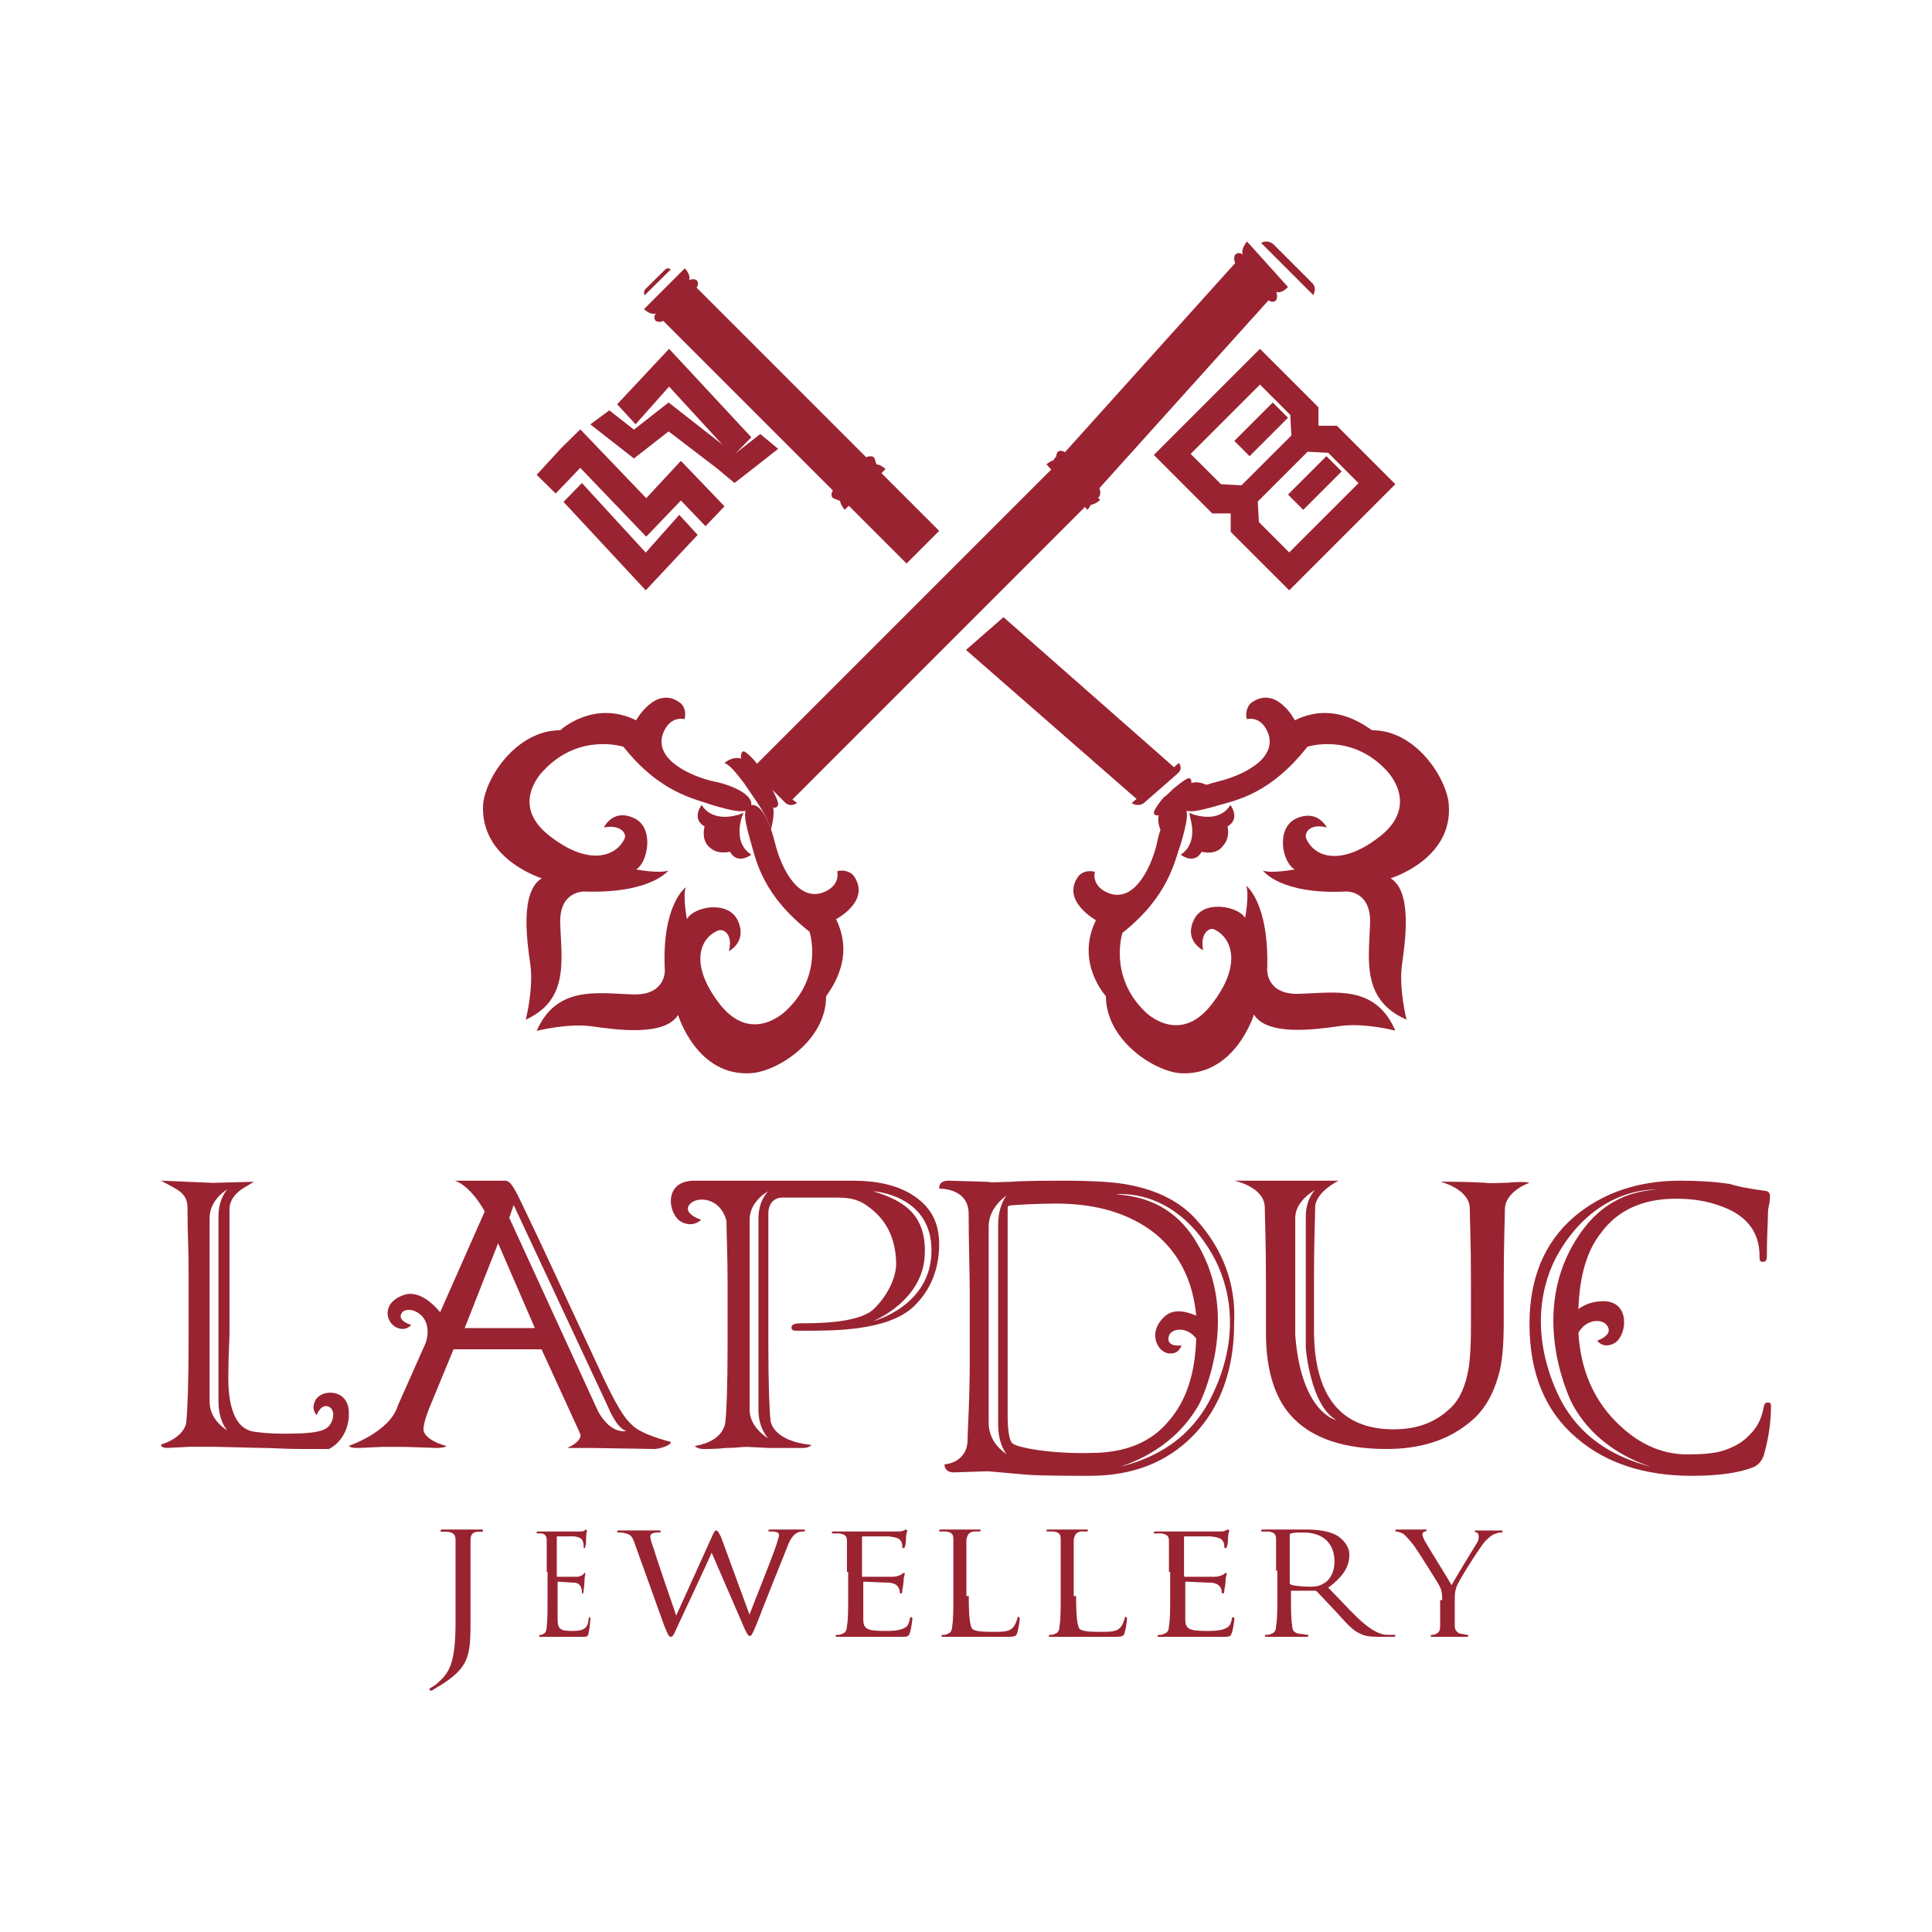 <?xml version="1.0" encoding="UTF-8"?>
<svg xmlns="http://www.w3.org/2000/svg" width="72" height="72" viewBox="0 0 72 72" fill="none">
  <path d="M24.77 10.064L24.053 10.772C23.951 10.899 24.028 11 24.028 11L25 10.038C24.974 10.038 24.872 9.937 24.77 10.064Z" fill="#9A2331"></path>
  <path d="M25.314 19.187L24.064 20.593L21.686 18L21 18.703L24.064 22L26 19.934L25.314 19.187Z" fill="#9A2331"></path>
  <path d="M24.083 20L25.375 18.652L26.292 19.609L27 18.87L26.083 17.913L25.375 17.174L24.083 18.565L22.333 16.739L21.625 16L20.917 16.696L20 17.696L20.708 18.391L21.625 17.435L24.083 20Z" fill="#9A2331"></path>
  <path d="M27.314 17L28 16.297L24.935 13L23 15.066L23.686 15.813L24.935 14.407L27.314 17Z" fill="#9A2331"></path>
  <path d="M26.708 17.446L27.375 18L28.083 17.446L29 16.728L28.333 16.174L27.375 16.924L24.917 15L23.625 16.011L22.708 15.293L22 15.815L22.959 16.565L23.625 17.087L24.917 16.076L26.708 17.446Z" fill="#9A2331"></path>
  <path d="M44.394 29.184C44.394 29.184 44.429 29.039 44.323 29.003C44.251 28.967 43.895 29.257 43.717 29.402C43.717 29.402 43.431 29.693 43.395 29.693C43.217 29.874 42.968 30.238 43.003 30.31C43.039 30.419 43.182 30.383 43.182 30.383C43.11 30.709 43.288 31 43.288 31C43.36 30.746 43.61 30.492 43.788 30.274L44.287 29.766C44.465 29.584 44.751 29.33 45 29.257C45 29.294 44.715 29.076 44.394 29.184Z" fill="#9A2331"></path>
  <path d="M31.48 19L33 17.48C33 17.48 32.76 17.24 32.56 17.32C32.68 17.16 32.56 17.04 32.56 17.04C32.56 17.04 32.44 16.96 32.28 17.04L25.96 10.72C26.08 10.56 25.96 10.44 25.96 10.44C25.96 10.44 25.84 10.36 25.68 10.44C25.76 10.24 25.52 10 25.52 10L24 11.52C24 11.52 24.24 11.76 24.44 11.68C24.32 11.84 24.44 11.96 24.44 11.96C24.44 11.96 24.56 12.04 24.72 11.96L31.04 18.28C30.92 18.44 31.04 18.56 31.04 18.56C31.04 18.56 31.16 18.64 31.32 18.56C31.24 18.72 31.48 19 31.48 19Z" fill="#9A2331"></path>
  <path d="M48.418 37.037C47.183 37.08 47.224 36.136 47.224 36.136C47.307 33.65 46.442 33.007 46.442 33.007C46.566 33.35 46.401 34.207 46.401 34.207C46.154 33.779 44.878 33.521 44.507 34.25C44.096 35.065 44.837 35.408 44.837 35.408C44.713 34.765 45.084 34.55 45.248 34.636C45.907 34.936 46.319 35.965 45.125 37.466C43.931 38.966 42.696 37.723 42.696 37.723C41.296 36.394 41.831 34.765 41.831 34.765C43.56 33.393 43.766 32.106 44.013 31.421C44.219 30.692 44.384 30.092 44.013 30.006C43.602 29.92 43.231 30.777 43.107 31.464C42.943 32.149 42.366 33.607 41.378 33.307C40.637 33.05 40.802 32.492 40.802 32.492C40.514 32.407 40.267 32.535 40.184 32.664C39.526 33.564 40.843 34.293 40.843 34.293C40.061 35.879 41.214 37.123 41.214 37.123C41.214 38.752 42.984 39.909 43.972 39.995C46.03 40.123 46.73 37.808 46.73 37.808C47.224 38.623 49.036 38.366 49.941 38.237C50.847 38.108 52 38.409 52 38.409C51.259 36.694 49.777 36.994 48.418 37.037Z" fill="#9A2331"></path>
  <path d="M48.255 26.843C48.255 26.843 47.575 25.526 46.64 26.184C46.513 26.267 46.385 26.555 46.47 26.802C46.47 26.802 47.023 26.637 47.278 27.378C47.575 28.366 46.13 28.943 45.451 29.108C44.771 29.272 43.921 29.602 44.006 30.013C44.091 30.384 44.686 30.219 45.408 30.013C46.13 29.807 47.362 29.56 48.722 27.831C48.722 27.831 50.337 27.296 51.654 28.696C51.654 28.696 52.929 29.931 51.484 31.125C49.997 32.319 48.977 31.948 48.68 31.248C48.595 31.042 48.807 30.672 49.445 30.837C49.445 30.837 49.105 30.137 48.297 30.507C47.532 30.878 47.788 32.154 48.255 32.401C48.255 32.401 47.362 32.566 47.065 32.442C47.065 32.442 47.703 33.348 50.167 33.224C50.167 33.224 51.102 33.183 51.059 34.418C51.017 35.736 50.719 37.259 52.419 38C52.419 38 52.121 36.847 52.249 35.941C52.377 35.036 52.631 33.224 51.824 32.73C51.824 32.73 54.161 32.03 53.991 29.972C53.906 28.984 52.759 27.214 51.144 27.214C51.059 27.214 49.827 26.061 48.255 26.843Z" fill="#9A2331"></path>
  <path d="M45.747 30.798C46.246 30.508 45.853 30 45.853 30C45.426 30.69 44.535 30.363 44.499 30.363L44.321 30.29L44.357 30.472C44.357 30.508 44.677 31.415 44 31.851C44 31.851 44.499 32.25 44.784 31.742C44.784 31.742 45.141 31.851 45.426 31.669C45.426 31.669 45.533 31.597 45.604 31.488C45.853 31.198 45.747 30.798 45.747 30.798Z" fill="#9A2331"></path>
  <path d="M35 19.784L32.647 17.431C32.725 17.235 32.49 17 32.49 17L31 18.49C31 18.49 31.235 18.726 31.431 18.647L33.785 21L35 19.784Z" fill="#9A2331"></path>
  <path d="M43.932 28.434L43.751 28.591L37.397 23L36 24.221L42.355 29.773L42.174 29.93C42.174 29.93 42.4 30.088 42.625 29.93L43.436 29.221L43.886 28.828C44.112 28.631 43.932 28.434 43.932 28.434Z" fill="#9A2331"></path>
  <path d="M28.815 30.091C28.815 30.091 28.961 30.144 28.997 29.984C29.033 29.877 28.743 29.342 28.597 29.074C28.597 29.074 28.307 28.647 28.307 28.593C28.125 28.326 27.762 27.951 27.69 28.005C27.581 28.059 27.617 28.272 27.617 28.272C27.29 28.166 27 28.433 27 28.433C27.254 28.54 27.508 28.914 27.726 29.182L28.234 29.93C28.416 30.198 28.67 30.625 28.743 31C28.67 31 28.888 30.519 28.815 30.091Z" fill="#9A2331"></path>
  <path d="M28.076 28.298C28.076 28.298 27.905 28.512 28.076 28.726L28.846 29.496L29.274 29.924C29.488 30.095 29.702 29.924 29.702 29.924L29.531 29.796L40.529 18.797C40.743 18.883 41 18.626 41 18.626L39.374 17C39.374 17 39.117 17.257 39.203 17.471L28.204 28.469L28.076 28.298Z" fill="#9A2331"></path>
  <path d="M39 17.304L40.527 19C40.527 19 40.768 18.732 40.687 18.509C40.848 18.643 40.968 18.509 40.968 18.509C40.968 18.509 41.049 18.375 40.968 18.196L47.277 11.188C47.437 11.321 47.558 11.188 47.558 11.188C47.558 11.188 47.638 11.054 47.558 10.875C47.759 10.964 48 10.696 48 10.696L46.473 9C46.473 9 46.232 9.268 46.313 9.491C46.152 9.357 46.031 9.491 46.031 9.491C46.031 9.491 45.951 9.625 46.031 9.804L39.683 16.857C39.522 16.723 39.402 16.857 39.402 16.857C39.402 16.857 39.321 16.991 39.402 17.17C39.241 17.08 39 17.304 39 17.304Z" fill="#9A2331"></path>
  <path d="M48.894 10.539L47.46 9.106C47.205 8.902 47 9.055 47 9.055L48.945 11C48.945 10.949 49.098 10.744 48.894 10.539Z" fill="#9A2331"></path>
  <path d="M20.878 34.418C20.835 33.183 21.778 33.225 21.778 33.225C24.265 33.307 24.907 32.442 24.907 32.442C24.564 32.566 23.707 32.401 23.707 32.401C24.136 32.154 24.393 30.878 23.664 30.507C22.85 30.096 22.506 30.837 22.506 30.837C23.15 30.713 23.364 31.084 23.278 31.248C22.978 31.907 21.95 32.319 20.449 31.125C18.948 29.931 20.277 28.696 20.277 28.696C21.606 27.296 23.235 27.831 23.235 27.831C24.607 29.561 25.894 29.766 26.579 30.013C27.308 30.219 27.908 30.384 27.994 30.013C28.08 29.602 27.222 29.231 26.536 29.107C25.851 28.943 24.393 28.366 24.693 27.379C24.95 26.637 25.508 26.802 25.508 26.802C25.593 26.514 25.465 26.267 25.336 26.184C24.436 25.526 23.707 26.843 23.707 26.843C22.121 26.061 20.878 27.214 20.878 27.214C19.248 27.214 18.091 28.984 18.005 29.972C17.877 32.031 20.192 32.731 20.192 32.731C19.377 33.225 19.634 35.036 19.763 35.942C19.892 36.847 19.592 38 19.592 38C21.221 37.259 20.92 35.777 20.878 34.418Z" fill="#9A2331"></path>
  <path d="M31.157 34.255C31.157 34.255 32.474 33.575 31.816 32.64C31.733 32.513 31.445 32.386 31.198 32.471C31.198 32.471 31.363 33.023 30.622 33.278C29.634 33.575 29.057 32.13 28.892 31.451C28.728 30.771 28.398 29.921 27.987 30.006C27.616 30.091 27.781 30.686 27.987 31.408C28.193 32.13 28.439 33.363 30.169 34.723C30.169 34.723 30.704 36.337 29.304 37.654C29.304 37.654 28.069 38.929 26.875 37.484C25.681 35.997 26.052 34.977 26.752 34.68C26.957 34.595 27.328 34.807 27.163 35.445C27.163 35.445 27.863 35.105 27.493 34.298C27.122 33.533 25.846 33.788 25.599 34.255C25.599 34.255 25.434 33.363 25.558 33.065C25.558 33.065 24.652 33.703 24.776 36.167C24.776 36.167 24.817 37.102 23.582 37.059C22.264 37.017 20.741 36.719 20 38.419C20 38.419 21.153 38.122 22.058 38.249C22.964 38.377 24.776 38.632 25.27 37.824C25.27 37.824 25.97 40.161 28.028 39.991C29.016 39.906 30.786 38.759 30.786 37.144C30.786 37.059 31.939 35.827 31.157 34.255Z" fill="#9A2331"></path>
  <path d="M27.202 31.742C27.492 32.25 28 31.851 28 31.851C27.311 31.415 27.637 30.508 27.637 30.472L27.709 30.29L27.528 30.363C27.492 30.363 26.585 30.689 26.149 30C26.149 30 25.75 30.508 26.258 30.799C26.258 30.799 26.149 31.162 26.331 31.452C26.331 31.452 26.403 31.561 26.512 31.633C26.802 31.851 27.202 31.742 27.202 31.742Z" fill="#9A2331"></path>
  <path d="M49.135 15.866V15.179L46.955 13L46.511 13.444L46.269 13.686L43.686 16.269L43.444 16.511L43 16.955L45.179 19.135H45.865V19.821L48.045 22L48.489 21.556L48.731 21.314L51.314 18.731L51.556 18.489L52 18.045L49.821 15.866H49.135ZM45.502 18.045L44.372 16.915L46.955 14.332L48.085 15.462L48.126 16.229L47.076 17.278L46.955 17.399L46.269 18.085L45.502 18.045ZM50.628 18.005L48.045 20.587L46.915 19.457L46.874 18.691L47.56 18.005L47.681 17.884L48.731 16.834L49.498 16.875L50.628 18.005Z" fill="#9A2331"></path>
  <path d="M47.432 15L46 16.432L46.568 17L48 15.568L47.432 15Z" fill="#9A2331"></path>
  <path d="M49.432 17L48 18.432L48.568 19L50 17.568L49.432 17Z" fill="#9A2331"></path>
  <path d="M24.956 53.724C23.752 53.407 23.545 53.091 23.545 53.091C23.254 52.854 22.922 52.261 22.507 51.391L20.39 46.846C19.933 45.858 19.601 45.186 19.435 44.83C19.103 44.118 18.978 44 18.812 44H16.944C16.944 44 17.483 44.118 18.065 45.146L16.404 48.901C16.072 48.506 15.615 48.15 15.159 48.229C14.245 48.466 14.328 49.217 14.744 49.455C15.117 49.652 15.325 49.376 15.325 49.376C15.325 49.376 14.744 49.217 14.993 48.901C15.283 48.625 16.197 49.02 15.864 50.047L14.827 52.38C14.536 53.368 13 53.882 13 53.882C13.083 53.961 13.207 53.961 13.374 53.961L14.245 53.921H15.076L16.28 53.961H16.321C16.404 53.961 16.695 53.921 16.612 53.882C15.781 53.645 15.781 53.289 15.781 53.289C15.781 53.091 15.864 52.815 15.989 52.498L16.902 50.285H20.182L21.593 53.368C21.593 53.368 21.635 53.447 21.635 53.486C21.635 53.486 21.676 53.724 21.137 53.961H22.009L24.416 54C24.79 53.961 25.122 53.763 24.956 53.724ZM17.317 49.494L18.563 46.332L19.933 49.494H17.317ZM22.299 52.617L18.978 45.383L19.144 44.909L22.673 52.459C22.673 52.459 22.963 53.209 23.337 53.328C23.337 53.328 22.797 53.486 22.299 52.617Z" fill="#9A2331"></path>
  <path d="M44.54 45.407C43.99 44.81 43.205 44.384 42.145 44.17C41.556 44.043 40.692 44 39.515 44C39.358 44 38.102 44 37.67 44.043C37.316 44.043 37.002 44.085 36.806 44.043L35.353 44C35 44 35 44.213 35 44.298C35 44.298 36.099 44.256 36.099 45.236C36.099 46.345 36.139 47.325 36.139 48.221V50.651C36.139 52.271 36.06 53.252 36.06 53.636C36.06 54.531 35.197 54.574 35.197 54.574C35.197 54.659 35.236 54.872 35.55 54.872L36.806 54.829L38.258 54.957C38.73 55 40.182 55 40.614 55C42.223 55 43.519 54.488 44.5 53.465C45.482 52.442 45.992 51.035 45.992 49.329C46.071 47.837 45.56 46.515 44.54 45.407ZM37.513 54.19C37.513 54.19 36.845 53.806 36.845 53.038C36.845 52.314 36.845 49.372 36.845 49.372C36.845 49.372 36.845 46.43 36.845 45.705C36.845 44.981 37.513 44.554 37.513 44.554C37.513 44.554 37.198 44.895 37.198 45.663C37.198 46.43 37.198 49.372 37.198 49.372C37.198 49.372 37.198 52.314 37.198 53.081C37.198 53.849 37.513 54.19 37.513 54.19ZM37.709 53.764C37.63 53.678 37.552 53.38 37.552 52.74V45.066C37.552 44.981 37.552 44.981 37.591 44.938C37.67 44.895 38.887 44.853 39.358 44.853C40.889 44.853 42.145 45.236 43.087 46.004C43.951 46.729 44.461 47.752 44.579 49.031C44.186 48.86 43.754 48.775 43.44 49.031C42.734 49.628 43.126 50.395 43.558 50.438C43.951 50.481 44.029 50.139 44.029 50.139C44.029 50.139 43.44 50.225 43.558 49.798C43.636 49.5 44.225 49.414 44.579 49.883C44.54 51.163 44.225 52.186 43.558 52.953C42.891 53.764 41.909 54.147 40.653 54.147C39.161 54.19 37.787 53.934 37.709 53.764ZM41.752 54.659C41.635 54.701 41.556 54.701 41.556 54.701C41.635 54.701 41.674 54.701 41.752 54.659C42.263 54.488 43.794 53.934 44.697 52.314C44.697 52.314 46.306 49.159 44.618 46.345C44.029 45.322 43.087 44.597 41.595 44.512C41.595 44.512 43.715 44.213 45.167 46.729C45.835 47.88 46.228 49.713 45.246 51.845C44.775 52.911 43.833 54.147 41.752 54.659Z" fill="#9A2331"></path>
  <path d="M11.765 52.163C11.559 52.531 11.806 52.735 11.806 52.735C11.806 52.735 11.971 52.245 12.3 52.449C12.465 52.572 12.465 52.898 12.259 53.143C12.053 53.388 11.476 53.429 10.571 53.429C10.076 53.429 9.665 53.388 9.418 53.347C8.8 53.225 8.471 52.49 8.512 51.143C8.512 50.449 8.553 49.959 8.553 49.674C8.553 49.429 8.553 49.51 8.553 49.918V47.388C8.553 47.061 8.553 46.53 8.553 45.877C8.553 45.184 8.553 45.388 8.553 45.061C8.553 44.571 9.047 44.285 9.129 44.245L9.459 44.041L7.935 44.082L6 44L6.453 44.245C6.741 44.408 6.988 44.571 6.988 45.02C6.988 46.081 7.029 46.408 7.029 47.388V49.878C7.029 51.51 6.988 52.531 6.947 52.939C6.947 52.939 6.988 53.51 6 53.837C6 53.918 6.082 53.959 6.247 53.959L7.071 53.918H8.018L9.706 53.959C10.118 53.959 10.653 54 11.229 54H11.765H12.259C12.259 54 12.918 53.715 13 52.816C13 52.776 13 52.694 13 52.653C13 51.755 12.012 51.755 11.765 52.163ZM8.471 53.306C8.471 53.306 7.812 52.939 7.812 52.245C7.812 51.551 7.812 48.816 7.812 48.816C7.812 48.816 7.812 46.081 7.812 45.388C7.812 44.694 8.471 44.326 8.471 44.326C8.471 44.326 8.141 44.653 8.141 45.347C8.141 46.041 8.141 48.776 8.141 48.776C8.141 48.776 8.141 51.51 8.141 52.204C8.141 52.98 8.471 53.306 8.471 53.306Z" fill="#9A2331"></path>
  <path d="M32.495 48.843C31.879 49.315 30.4 49.315 29.866 49.315C29.62 49.315 29.497 49.354 29.497 49.473C29.497 49.551 29.538 49.591 29.661 49.591C29.702 49.591 29.825 49.591 29.949 49.591C30.934 49.591 33.07 49.63 34.056 48.685C34.672 48.094 35 47.307 35 46.362C35 45.535 34.672 44.945 33.973 44.512C33.398 44.157 32.659 44 31.756 44C31.55 44 31.18 44 30.77 44C30.318 44 28.1 44 27.854 44H27.156C26.663 44 26.293 44 26.006 44C25.965 44 25.924 44 25.883 44C24.692 44 24.897 45.26 25.39 45.535C25.841 45.772 26.129 45.457 26.129 45.457C26.129 45.457 25.39 45.221 25.718 44.866C25.965 44.59 26.827 44.59 27.074 45.496C27.074 45.968 27.115 46.756 27.115 47.819V50.142C27.115 51.677 27.074 52.622 27.033 52.977C27.033 52.977 27.033 53.685 25.924 53.882C25.841 53.882 26.006 54 26.211 54C26.416 54 26.704 54 27.074 53.961C27.443 53.961 27.607 53.921 27.813 53.921L28.675 53.961C29.168 53.961 29.579 53.961 29.949 53.961C30.113 53.961 30.318 53.843 30.195 53.843C28.757 53.685 28.716 52.937 28.716 52.937C28.675 52.583 28.634 51.638 28.634 50.102V45.181C28.634 45.181 28.634 44.63 29.168 44.63H31.18C31.879 44.63 32.166 44.788 32.577 45.142C33.111 45.614 33.398 46.283 33.398 47.15C33.357 47.819 32.905 48.488 32.495 48.843ZM28.265 45.417C28.265 46.126 28.265 49.039 28.265 49.039C28.265 49.039 28.265 51.835 28.265 52.543C28.265 53.252 28.634 53.606 28.634 53.606C28.634 53.606 27.936 53.212 27.936 52.543C27.936 51.835 27.936 49.079 27.936 49.079C27.936 49.079 27.936 46.165 27.936 45.457C27.936 44.748 28.634 44.394 28.634 44.394C28.634 44.394 28.265 44.709 28.265 45.417ZM32.536 44.394C32.536 44.394 34.713 44.512 34.713 46.598C34.713 48.685 32.536 49.236 32.536 49.236C32.536 49.236 34.425 48.488 34.466 46.717C34.507 45.299 33.727 44.748 32.536 44.394Z" fill="#9A2331"></path>
  <path d="M56.171 44.078C55.822 44.078 55.56 44.116 55.341 44.078C54.643 44.039 54.076 44.039 53.682 44.039C53.682 44.039 54.774 44.309 54.774 45.043C54.774 45.313 54.818 46.24 54.818 47.784V49.405C54.818 50.255 54.774 50.873 54.686 51.22C54.556 51.799 54.337 52.263 53.944 52.572C53.421 53.035 52.766 53.267 51.937 53.267C49.972 53.267 48.968 52.031 48.968 49.56V47.745C48.968 46.201 49.012 45.313 49.012 45.004C49.012 44.425 49.885 44 49.885 44C49.666 44 49.361 44 48.968 44C48.575 44 48.27 44 48.095 44H47.178C46.654 44 46.262 44 46 44C46 44 47.135 44.232 47.135 45.004C47.135 45.274 47.178 46.201 47.178 47.745V49.676C47.178 51.104 47.528 52.185 48.226 52.88C48.968 53.614 50.103 54 51.675 54C52.897 54 53.901 53.691 54.686 53.073C55.254 52.649 55.603 52.07 55.822 51.336C55.996 50.796 56.04 50.1 56.04 49.212V47.823C56.04 46.278 56.083 45.39 56.083 45.081C56.083 44.386 57 44.078 57 44.078C56.869 44.039 56.564 44.039 56.171 44.078ZM48.27 49.753V48.711C48.27 48.711 48.27 46.046 48.27 45.39C48.27 44.734 49.012 44.347 49.012 44.347C49.012 44.347 48.663 44.657 48.663 45.352C48.663 46.046 48.663 48.711 48.663 48.711V50.255C48.663 50.255 48.837 52.378 49.797 52.919C49.754 52.919 48.488 52.61 48.27 49.753Z" fill="#9A2331"></path>
  <path d="M65.884 52.271C65.806 52.271 65.767 52.271 65.729 52.439C65.651 52.859 65.496 53.195 65.185 53.489C64.914 53.782 64.565 53.95 64.177 54.076C63.866 54.16 63.44 54.202 62.897 54.202C61.888 54.202 60.996 53.782 60.181 52.943C59.367 52.103 58.901 51.011 58.823 49.668C59.134 49.122 59.715 49.164 59.871 49.374C60.181 49.752 59.522 49.962 59.522 49.962C59.522 49.962 59.754 50.298 60.181 50.046C60.647 49.752 60.763 48.492 59.754 48.492C59.444 48.492 59.095 48.576 58.823 48.786C58.862 47.569 59.134 46.603 59.677 45.931C60.297 45.092 61.228 44.672 62.47 44.672C63.052 44.672 63.595 44.755 64.06 44.924C65.069 45.259 65.573 45.889 65.573 46.813C65.573 47.023 65.612 47.023 65.69 47.023C65.767 47.023 65.845 47.023 65.845 46.813C65.845 46.099 65.884 45.595 65.884 45.302C65.884 45.217 65.884 45.092 65.922 44.924C65.961 44.755 65.961 44.63 65.961 44.546C65.961 44.462 65.884 44.378 65.767 44.378C65.147 44.294 64.72 44.21 64.487 44.126C63.944 44.042 63.285 44 62.625 44C61.035 44 59.715 44.462 58.668 45.343C57.543 46.309 57 47.653 57 49.332C57 51.179 57.582 52.607 58.785 53.614C59.871 54.538 61.306 55 63.052 55C64.099 55 64.875 54.874 65.379 54.664C65.534 54.58 65.651 54.454 65.729 54.244C65.922 53.573 66 52.943 66 52.397C66 52.271 65.961 52.271 65.884 52.271ZM61.539 54.664C59.405 54.118 58.474 52.901 58.009 51.851C57.039 49.668 57.427 47.821 58.086 46.687C59.56 44.168 61.733 44.336 61.733 44.336C60.22 44.42 59.289 45.259 58.668 46.309C56.961 49.164 58.591 52.313 58.591 52.313C59.444 53.908 60.996 54.496 61.539 54.664C61.617 54.664 61.655 54.706 61.733 54.706C61.694 54.706 61.655 54.664 61.539 54.664Z" fill="#9A2331"></path>
  <path d="M17.535 60.147C17.535 61.112 17.535 61.489 17.349 61.909C17.209 62.203 16.93 62.496 16.372 62.832C16.279 62.874 16.186 62.958 16.093 63H16.047C16.047 63 16 63 16 62.958C16 62.916 16.047 62.916 16.093 62.874C16.186 62.832 16.279 62.748 16.326 62.706C16.744 62.328 16.977 61.993 16.977 60.441V58.72C16.977 57.797 16.977 57.63 16.977 57.42C16.977 57.21 16.93 57.126 16.698 57.084C16.651 57.084 16.512 57.084 16.465 57.084C16.419 57.084 16.419 57.084 16.419 57.042C16.419 57 16.465 57 16.512 57C16.791 57 17.209 57 17.256 57C17.302 57 17.721 57 17.907 57C18 57 18 57 18 57.042C18 57.084 17.953 57.084 17.953 57.084C17.907 57.084 17.86 57.084 17.767 57.084C17.581 57.126 17.535 57.21 17.535 57.42C17.535 57.63 17.535 57.797 17.535 58.72V60.147Z" fill="#9A2331"></path>
  <path d="M20.375 58.578C20.375 57.771 20.375 57.624 20.375 57.44C20.375 57.257 20.344 57.184 20.187 57.147C20.156 57.147 20.062 57.147 20.031 57.147C20 57.147 20 57.147 20 57.11C20 57.073 20.031 57.073 20.062 57.073C20.156 57.073 20.281 57.073 20.375 57.073H20.562C20.594 57.073 21.469 57.073 21.594 57.073C21.687 57.073 21.75 57.073 21.781 57.037C21.812 57.037 21.812 57 21.844 57L21.875 57.037C21.875 57.073 21.844 57.147 21.844 57.294C21.844 57.33 21.844 57.587 21.812 57.624C21.812 57.661 21.812 57.697 21.781 57.697C21.75 57.697 21.75 57.661 21.75 57.624C21.75 57.587 21.75 57.514 21.719 57.44C21.687 57.367 21.656 57.294 21.406 57.257C21.344 57.257 20.844 57.257 20.781 57.257C20.75 57.257 20.75 57.257 20.75 57.294V58.725C20.75 58.762 20.75 58.762 20.781 58.762C20.844 58.762 21.375 58.762 21.5 58.762C21.594 58.762 21.656 58.725 21.719 58.688C21.75 58.651 21.781 58.615 21.781 58.615C21.781 58.615 21.812 58.615 21.812 58.651C21.812 58.688 21.781 58.762 21.781 58.945C21.781 59.055 21.75 59.239 21.75 59.275C21.75 59.312 21.75 59.385 21.719 59.385C21.687 59.385 21.687 59.349 21.687 59.349C21.687 59.312 21.687 59.239 21.656 59.165C21.625 59.092 21.594 59.018 21.438 58.982C21.312 58.982 20.875 58.945 20.812 58.945C20.781 58.945 20.781 58.945 20.781 58.982V59.459C20.781 59.642 20.781 60.229 20.781 60.34C20.781 60.706 20.875 60.78 21.312 60.78C21.438 60.78 21.625 60.78 21.75 60.706C21.875 60.633 21.906 60.56 21.937 60.34C21.937 60.266 21.968 60.266 21.968 60.266C22 60.266 22 60.303 22 60.34C22 60.376 21.968 60.743 21.937 60.853C21.906 61 21.875 61 21.687 61C21.344 61 21.094 61 20.938 61C20.75 61 20.656 61 20.594 61C20.594 61 20.5 61 20.406 61C20.313 61 20.219 61 20.156 61C20.094 61 20.094 61 20.094 60.963C20.094 60.963 20.094 60.927 20.125 60.927C20.156 60.927 20.219 60.927 20.25 60.89C20.344 60.853 20.375 60.743 20.375 60.596C20.406 60.376 20.406 59.973 20.406 59.459V58.578H20.375Z" fill="#9A2331"></path>
  <path d="M27.931 60.171C28.107 59.703 28.723 58.189 28.944 57.541C28.988 57.36 29.032 57.288 29.032 57.216C29.032 57.108 28.944 57.072 28.679 57.072C28.635 57.072 28.635 57.072 28.635 57.036C28.635 57 28.679 57 28.723 57C29.032 57 29.296 57 29.384 57C29.428 57 29.692 57 29.912 57C29.956 57 30 57 30 57.036C30 57.072 30 57.072 29.956 57.072C29.912 57.072 29.824 57.072 29.736 57.108C29.56 57.18 29.428 57.396 29.34 57.649C29.076 58.297 28.415 59.955 28.195 60.531C28.019 60.928 28.019 60.964 27.931 60.964C27.887 60.964 27.843 60.892 27.755 60.712L26.522 57.865C26.302 58.369 25.421 60.243 25.201 60.712C25.113 60.928 25.069 61 24.981 61C24.937 61 24.893 60.928 24.761 60.604L23.66 57.541C23.572 57.252 23.484 57.18 23.308 57.144C23.22 57.108 23.088 57.108 23.044 57.108C23 57.108 23 57.108 23 57.072C23 57.036 23.044 57.036 23.088 57.036C23.396 57.036 23.748 57.036 23.836 57.036C23.881 57.036 24.189 57.036 24.497 57.036C24.585 57.036 24.629 57.036 24.629 57.072C24.629 57.108 24.585 57.108 24.585 57.108C24.541 57.108 24.409 57.108 24.321 57.144C24.277 57.144 24.233 57.216 24.233 57.252C24.233 57.324 24.277 57.505 24.365 57.721C24.453 58.045 25.113 59.955 25.201 60.207L26.522 57.288C26.61 57.072 26.654 57.036 26.698 57.036C26.742 57.036 26.786 57.108 26.874 57.288L27.931 60.171Z" fill="#9A2331"></path>
  <path d="M31.563 58.578C31.563 57.771 31.563 57.624 31.563 57.44C31.563 57.257 31.516 57.184 31.282 57.147C31.235 57.147 31.094 57.147 31.047 57.147C31 57.147 31 57.147 31 57.11C31 57.073 31.047 57.073 31.094 57.073C31.235 57.073 31.422 57.073 31.563 57.073H31.844C31.89 57.073 33.203 57.073 33.391 57.073C33.531 57.073 33.625 57.073 33.672 57.037C33.719 57.037 33.719 57 33.766 57L33.813 57.037C33.813 57.073 33.766 57.147 33.766 57.294C33.766 57.33 33.766 57.587 33.719 57.624C33.719 57.661 33.719 57.697 33.672 57.697C33.625 57.697 33.625 57.661 33.625 57.624C33.625 57.587 33.625 57.514 33.578 57.44C33.531 57.367 33.484 57.294 33.109 57.257C33.016 57.257 32.266 57.257 32.172 57.257C32.125 57.257 32.125 57.257 32.125 57.294V58.725C32.125 58.762 32.125 58.762 32.172 58.762C32.266 58.762 33.063 58.762 33.25 58.762C33.391 58.762 33.484 58.725 33.578 58.688C33.625 58.651 33.672 58.615 33.672 58.615C33.672 58.615 33.719 58.615 33.719 58.651C33.719 58.688 33.672 58.762 33.672 58.945C33.672 59.055 33.625 59.239 33.625 59.275C33.625 59.312 33.625 59.385 33.578 59.385C33.531 59.385 33.531 59.349 33.531 59.349C33.531 59.312 33.531 59.239 33.484 59.165C33.437 59.092 33.391 59.018 33.156 58.982C32.969 58.982 32.313 58.945 32.219 58.945C32.172 58.945 32.172 58.945 32.172 58.982V59.459C32.172 59.642 32.172 60.229 32.172 60.34C32.172 60.706 32.313 60.78 32.969 60.78C33.156 60.78 33.437 60.78 33.625 60.706C33.813 60.633 33.859 60.56 33.906 60.34C33.906 60.266 33.953 60.266 33.953 60.266C34 60.266 34 60.303 34 60.34C34 60.376 33.953 60.743 33.906 60.853C33.859 61 33.813 61 33.531 61C33.016 61 32.641 61 32.406 61C32.125 61 31.985 61 31.891 61C31.891 61 31.75 61 31.609 61C31.469 61 31.328 61 31.235 61C31.141 61 31.141 61 31.141 60.963C31.141 60.963 31.141 60.927 31.188 60.927C31.235 60.927 31.328 60.927 31.375 60.89C31.516 60.853 31.563 60.743 31.563 60.596C31.609 60.376 31.609 59.973 31.609 59.459V58.578H31.563Z" fill="#9A2331"></path>
  <path d="M36.103 59.481C36.103 60.259 36.147 60.593 36.235 60.704C36.324 60.778 36.5 60.815 36.985 60.815C37.338 60.815 37.603 60.815 37.735 60.667C37.823 60.593 37.867 60.445 37.911 60.334C37.911 60.296 37.911 60.259 37.956 60.259C38 60.259 38 60.296 38 60.334C38 60.408 37.956 60.704 37.911 60.852C37.867 60.963 37.867 61 37.515 61C37.073 61 36.721 61 36.456 61C36.191 61 36.015 61 35.794 61C35.75 61 35.662 61 35.529 61C35.397 61 35.265 61 35.176 61C35.088 61 35.088 61 35.088 60.963C35.088 60.963 35.088 60.926 35.132 60.926C35.176 60.926 35.265 60.926 35.309 60.889C35.441 60.852 35.485 60.741 35.485 60.593C35.529 60.37 35.529 59.963 35.529 59.444V58.519C35.529 57.704 35.529 57.556 35.529 57.37C35.529 57.185 35.485 57.111 35.265 57.074C35.221 57.074 35.088 57.074 35.044 57.074C35 57.074 35 57.074 35 57.037C35 57 35.044 57 35.088 57C35.353 57 35.75 57 35.794 57C35.838 57 36.279 57 36.456 57C36.544 57 36.544 57 36.544 57.037C36.544 57.074 36.5 57.074 36.5 57.074C36.456 57.074 36.368 57.074 36.279 57.074C36.103 57.111 36.059 57.185 36.015 57.37C36.015 57.556 36.015 57.704 36.015 58.519V59.481H36.103Z" fill="#9A2331"></path>
  <path d="M40.103 59.481C40.103 60.259 40.147 60.593 40.235 60.704C40.324 60.778 40.5 60.815 40.985 60.815C41.338 60.815 41.603 60.815 41.735 60.667C41.824 60.593 41.868 60.445 41.912 60.334C41.912 60.296 41.912 60.259 41.956 60.259C42 60.259 42 60.296 42 60.334C42 60.408 41.956 60.704 41.912 60.852C41.868 60.963 41.868 61 41.515 61C41.074 61 40.721 61 40.456 61C40.191 61 40.015 61 39.794 61C39.75 61 39.662 61 39.529 61C39.397 61 39.265 61 39.176 61C39.088 61 39.088 61 39.088 60.963C39.088 60.963 39.088 60.926 39.132 60.926C39.176 60.926 39.265 60.926 39.309 60.889C39.441 60.852 39.485 60.741 39.485 60.593C39.529 60.37 39.529 59.963 39.529 59.444V58.519C39.529 57.704 39.529 57.556 39.529 57.37C39.529 57.185 39.485 57.111 39.265 57.074C39.221 57.074 39.088 57.074 39.044 57.074C39 57.074 39 57.074 39 57.037C39 57 39.044 57 39.088 57C39.353 57 39.75 57 39.794 57C39.838 57 40.279 57 40.456 57C40.544 57 40.544 57 40.544 57.037C40.544 57.074 40.5 57.074 40.5 57.074C40.456 57.074 40.368 57.074 40.279 57.074C40.103 57.111 40.059 57.185 40.015 57.37C40.015 57.556 40.015 57.704 40.015 58.519V59.481H40.103Z" fill="#9A2331"></path>
  <path d="M43.563 58.578C43.563 57.771 43.563 57.624 43.563 57.44C43.563 57.257 43.515 57.184 43.281 57.147C43.234 57.147 43.094 57.147 43.047 57.147C43 57.147 43 57.147 43 57.11C43 57.073 43.047 57.073 43.094 57.073C43.234 57.073 43.422 57.073 43.563 57.073H43.844C43.891 57.073 45.203 57.073 45.391 57.073C45.531 57.073 45.625 57.073 45.672 57.037C45.719 57.037 45.719 57 45.766 57L45.813 57.037C45.813 57.073 45.766 57.147 45.766 57.294C45.766 57.33 45.766 57.587 45.719 57.624C45.719 57.661 45.719 57.697 45.672 57.697C45.625 57.697 45.625 57.661 45.625 57.624C45.625 57.587 45.625 57.514 45.578 57.44C45.531 57.367 45.485 57.294 45.109 57.257C45.016 57.257 44.266 57.257 44.172 57.257C44.125 57.257 44.125 57.257 44.125 57.294V58.725C44.125 58.762 44.125 58.762 44.172 58.762C44.266 58.762 45.062 58.762 45.25 58.762C45.391 58.762 45.485 58.725 45.578 58.688C45.625 58.651 45.672 58.615 45.672 58.615C45.672 58.615 45.719 58.615 45.719 58.651C45.719 58.688 45.672 58.762 45.672 58.945C45.672 59.055 45.625 59.239 45.625 59.275C45.625 59.312 45.625 59.385 45.578 59.385C45.531 59.385 45.531 59.349 45.531 59.349C45.531 59.312 45.531 59.239 45.485 59.165C45.438 59.092 45.391 59.018 45.156 58.982C44.969 58.982 44.312 58.945 44.219 58.945C44.172 58.945 44.172 58.945 44.172 58.982V59.459C44.172 59.642 44.172 60.229 44.172 60.34C44.172 60.706 44.312 60.78 44.969 60.78C45.156 60.78 45.438 60.78 45.625 60.706C45.813 60.633 45.859 60.56 45.906 60.34C45.906 60.266 45.953 60.266 45.953 60.266C46 60.266 46 60.303 46 60.34C46 60.376 45.953 60.743 45.906 60.853C45.859 61 45.813 61 45.531 61C45.016 61 44.641 61 44.407 61C44.125 61 43.984 61 43.891 61C43.891 61 43.75 61 43.609 61C43.469 61 43.328 61 43.234 61C43.141 61 43.141 61 43.141 60.963C43.141 60.963 43.141 60.927 43.187 60.927C43.234 60.927 43.328 60.927 43.375 60.89C43.515 60.853 43.563 60.743 43.563 60.596C43.609 60.376 43.609 59.973 43.609 59.459V58.578H43.563Z" fill="#9A2331"></path>
  <path d="M47.556 58.533C47.556 57.71 47.556 57.561 47.556 57.374C47.556 57.187 47.509 57.112 47.278 57.075C47.232 57.075 47.093 57.075 47.047 57.075C47 57.075 47 57.075 47 57.037C47 57 47.047 57 47.093 57C47.371 57 47.787 57 47.833 57C47.926 57 48.389 57 48.62 57C49.037 57 49.5 57.037 49.824 57.224C50.009 57.337 50.287 57.598 50.287 57.935C50.287 58.346 50.102 58.72 49.5 59.168C50.056 59.729 50.472 60.215 50.889 60.551C51.26 60.851 51.537 60.925 51.676 60.925C51.815 60.925 51.907 60.925 51.954 60.925C52 60.925 52 60.925 52 60.963C52 61 51.954 61 51.861 61H51.398C51.028 61 50.843 60.963 50.704 60.888C50.426 60.776 50.194 60.514 49.824 60.103C49.546 59.804 49.222 59.467 49.084 59.318C49.037 59.281 49.037 59.281 48.991 59.281H48.158C48.111 59.281 48.111 59.281 48.111 59.318V59.43C48.111 59.953 48.111 60.365 48.158 60.589C48.158 60.739 48.204 60.851 48.435 60.888C48.528 60.888 48.667 60.925 48.713 60.925C48.76 60.925 48.76 60.925 48.76 60.963C48.76 61 48.713 61 48.667 61C48.297 61 47.88 61 47.833 61C47.833 61 47.417 61 47.232 61C47.139 61 47.139 61 47.139 60.963C47.139 60.963 47.139 60.925 47.185 60.925C47.232 60.925 47.324 60.925 47.371 60.888C47.509 60.851 47.556 60.739 47.556 60.589C47.602 60.365 47.602 59.953 47.602 59.43V58.533H47.556ZM48.065 58.981C48.065 59.019 48.065 59.019 48.111 59.056C48.204 59.093 48.528 59.131 48.806 59.131C48.945 59.131 49.13 59.131 49.315 59.019C49.546 58.907 49.732 58.608 49.732 58.196C49.732 57.524 49.315 57.112 48.574 57.112C48.389 57.112 48.204 57.112 48.111 57.15C48.065 57.15 48.065 57.187 48.065 57.224V58.981Z" fill="#9A2331"></path>
  <path d="M53.748 59.63C53.748 59.333 53.709 59.222 53.631 59.074C53.592 59 52.854 57.815 52.66 57.556C52.505 57.37 52.388 57.222 52.272 57.148C52.194 57.111 52.078 57.074 52.039 57.074C52 57.074 52 57.074 52 57.037C52 57 52.039 57 52.078 57C52.194 57 52.582 57 52.621 57C52.66 57 52.854 57 53.087 57C53.165 57 53.165 57 53.165 57.037C53.165 57.074 53.126 57.074 53.087 57.074C53.048 57.111 53.01 57.111 53.01 57.185C53.01 57.259 53.048 57.296 53.087 57.407C53.165 57.556 54.019 58.926 54.097 59.074C54.214 58.852 54.913 57.704 55.029 57.519C55.107 57.407 55.107 57.333 55.107 57.259C55.107 57.185 55.068 57.111 55.029 57.111C54.99 57.111 54.952 57.074 54.952 57.074C54.952 57.037 54.99 57.037 55.029 57.037C55.184 57.037 55.34 57.037 55.379 57.037C55.417 57.037 55.806 57.037 55.922 57.037C55.961 57.037 56 57.037 56 57.074C56 57.111 55.961 57.111 55.922 57.111C55.845 57.111 55.767 57.148 55.651 57.185C55.534 57.259 55.495 57.296 55.34 57.444C55.146 57.667 54.369 58.889 54.291 59.111C54.214 59.296 54.214 59.481 54.214 59.63V60.074C54.214 60.148 54.214 60.37 54.214 60.593C54.214 60.741 54.291 60.852 54.447 60.889C54.524 60.889 54.641 60.926 54.679 60.926C54.718 60.926 54.718 60.926 54.718 60.963C54.718 61 54.679 61 54.641 61C54.33 61 53.98 61 53.942 61C53.903 61 53.553 61 53.398 61C53.32 61 53.32 61 53.32 60.963C53.32 60.963 53.32 60.926 53.359 60.926C53.398 60.926 53.476 60.926 53.515 60.889C53.631 60.852 53.67 60.741 53.67 60.593C53.67 60.37 53.67 60.148 53.67 60.074V59.63H53.748Z" fill="#9A2331"></path>
</svg>
